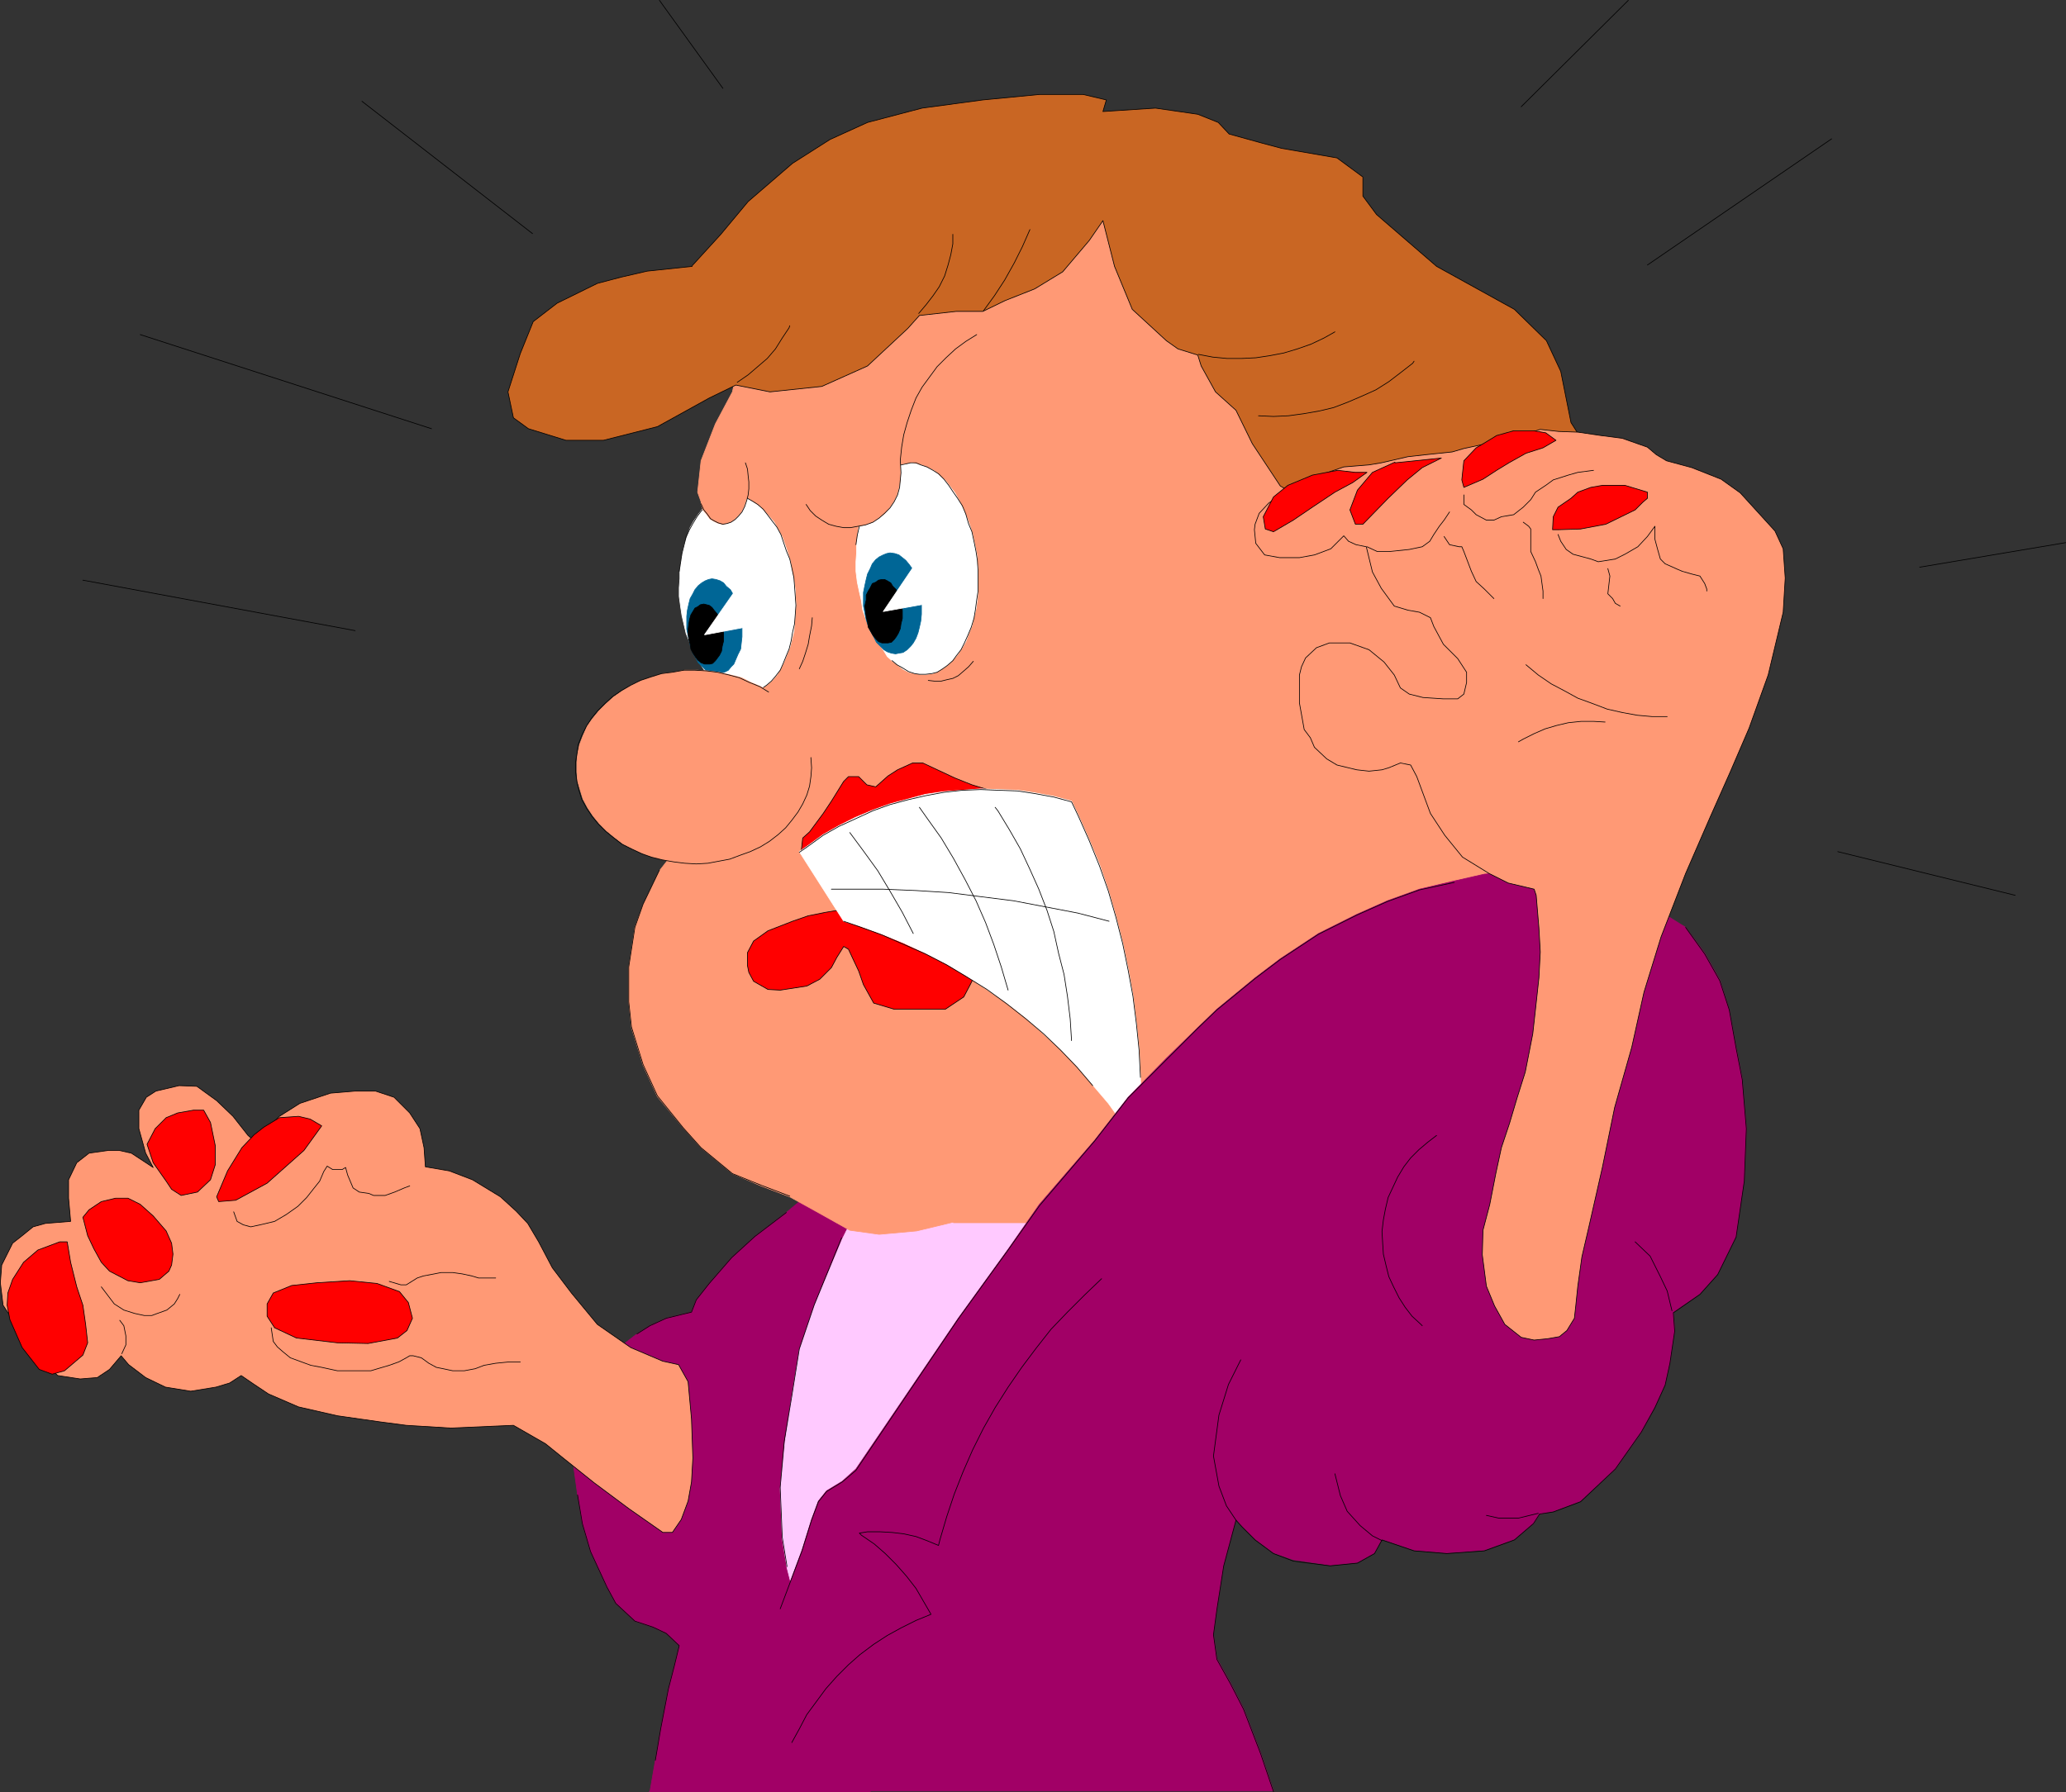 <?xml version="1.0" encoding="UTF-8" standalone="no"?>
<svg
   version="1.0"
   width="129.467mm"
   height="112.325mm"
   id="svg109"
   sodipodi:docname="Woman Angry 1.wmf"
   xmlns:inkscape="http://www.inkscape.org/namespaces/inkscape"
   xmlns:sodipodi="http://sodipodi.sourceforge.net/DTD/sodipodi-0.dtd"
   xmlns="http://www.w3.org/2000/svg"
   xmlns:svg="http://www.w3.org/2000/svg">
  <rect width="100%" height="100%" fill="#333333" stroke="none"/>
  <sodipodi:namedview
     id="namedview109"
     pagecolor="#ffffff"
     bordercolor="#000000"
     borderopacity="0.25"
     inkscape:showpageshadow="2"
     inkscape:pageopacity="0.0"
     inkscape:pagecheckerboard="0"
     inkscape:deskcolor="#d1d1d1"
     inkscape:document-units="mm" />
  <defs
     id="defs1">
    <pattern
       id="WMFhbasepattern"
       patternUnits="userSpaceOnUse"
       width="6"
       height="6"
       x="0"
       y="0" />
  </defs>
  <path
     style="fill:#a10066;fill-opacity:1;fill-rule:evenodd;stroke:none"
     d="m 153.762,424.455 h 52.358 V 283.212 h -15.029 l -4.848,4.04 -7.434,5.656 -5.494,5.01 -5.333,6.141 -3.07,3.879 -1.131,2.909 -5.979,1.454 -3.878,1.778 -3.07,1.939 -5.01,3.879 -7.595,10.343 -1.454,9.05 -1.454,4.363 1.454,10.504 1.131,6.787 1.939,6.626 3.878,8.403 2.101,3.879 4.525,4.202 4.363,1.454 3.07,1.454 3.07,2.909 -1.131,4.687 -1.454,5.656 -1.778,9.211 -1.293,7.595 -1.293,7.434 v 0 z"
     id="path1" />
  <path
     style="fill:none;stroke:#a10066;stroke-width:0.162px;stroke-linecap:round;stroke-linejoin:round;stroke-miterlimit:4;stroke-dasharray:none;stroke-opacity:1"
     d="m 153.762,424.455 h 52.358 V 283.212 h -15.029 l -4.848,4.04 -7.434,5.656 -5.494,5.01 -5.333,6.141 -3.07,3.879 -1.131,2.909 -5.979,1.454 -3.878,1.778 -3.07,1.939 -5.01,3.879 -7.595,10.343 -1.454,9.05 -1.454,4.363 1.454,10.504 1.131,6.787 1.939,6.626 3.878,8.403 2.101,3.879 4.525,4.202 4.363,1.454 3.07,1.454 3.07,2.909 -1.131,4.687 -1.454,5.656 -1.778,9.211 -1.293,7.595 -1.293,7.434 v 0"
     id="path2" />
  <path
     style="fill:none;stroke:#000000;stroke-width:0.162px;stroke-linecap:round;stroke-linejoin:round;stroke-miterlimit:4;stroke-dasharray:none;stroke-opacity:1"
     d="m 186.244,287.252 -7.434,5.656 -5.494,5.01 -5.333,6.141 -3.07,3.879 -1.131,2.909 -5.979,1.454 -3.878,1.778 -3.07,1.939"
     id="path3" />
  <path
     style="fill:#ffc9ff;fill-opacity:1;fill-rule:evenodd;stroke:none"
     d="m 207.252,277.879 -7.757,15.676 -6.626,15.837 -3.555,10.504 -1.778,10.989 -1.616,10.666 -1.131,11.151 0.485,11.797 1.131,6.949 1.293,5.01 9.211,1.616 43.309,-50.744 17.938,-37.492 -37.33,-16.484 z"
     id="path4" />
  <path
     style="fill:none;stroke:#ffc9ff;stroke-width:0.162px;stroke-linecap:round;stroke-linejoin:round;stroke-miterlimit:4;stroke-dasharray:none;stroke-opacity:1"
     d="m 207.252,277.879 -7.757,15.676 -6.626,15.837 -3.555,10.504 -1.778,10.989 -1.616,10.666 -1.131,11.151 0.485,11.797 1.131,6.949 1.293,5.01 9.211,1.616 43.309,-50.744 17.938,-37.492 -37.33,-16.484 -13.574,4.525 v 0"
     id="path5" />
  <path
     style="fill:#ff9975;fill-opacity:1;fill-rule:evenodd;stroke:none"
     d="m 160.711,323.29 2.262,4.04 0.808,8.888 0.323,9.211 -0.323,5.656 -0.808,4.525 -1.616,4.363 -2.101,3.07 h -2.262 l -8.08,-5.656 -8.242,-6.141 -7.272,-5.818 -4.202,-3.394 -7.595,-4.363 -14.867,0.646 -10.504,-0.646 -6.141,-0.808 -10.181,-1.454 -9.211,-2.101 -7.11,-3.07 -3.394,-2.262 -3.07,-2.101 -2.747,1.778 -3.232,0.97 -5.979,0.97 -5.979,-0.97 -4.686,-2.262 -4.04,-3.07 -1.778,-2.101 -2.747,3.232 -2.909,1.939 -4.04,0.323 -5.333,-0.808 -5.979,-6.141 -6.949,-10.504 -0.646,-5.333 0.323,-4.202 2.586,-5.171 2.262,-1.778 2.586,-2.101 2.909,-0.808 5.979,-0.485 -0.485,-5.495 v -4.363 l 1.939,-4.04 2.909,-2.262 4.525,-0.646 h 2.586 l 2.909,0.646 5.171,3.394 -1.778,-3.394 -1.616,-5.818 v -4.363 l 1.778,-3.07 2.262,-1.454 5.494,-1.293 4.202,0.162 4.686,3.394 3.878,3.717 3.555,4.525 1.454,1.293 5.979,-5.818 4.848,-3.07 7.272,-2.424 5.818,-0.485 H 88.961 l 4.363,1.454 3.717,3.717 2.424,3.717 0.97,4.525 0.323,4.525 5.656,0.97 5.494,2.101 6.626,4.04 3.717,3.394 2.747,2.909 2.586,4.363 3.232,6.141 4.525,5.979 6.141,7.434 7.918,5.495 7.595,3.232 z"
     id="path6" />
  <path
     style="fill:none;stroke:#000000;stroke-width:0.162px;stroke-linecap:round;stroke-linejoin:round;stroke-miterlimit:4;stroke-dasharray:none;stroke-opacity:1"
     d="m 160.711,323.29 2.262,4.04 0.808,8.888 0.323,9.211 -0.323,5.656 -0.808,4.525 -1.616,4.363 -2.101,3.07 h -2.262 l -8.08,-5.656 -8.242,-6.141 -7.272,-5.818 -4.202,-3.394 -7.595,-4.363 -14.867,0.646 -10.504,-0.646 -6.141,-0.808 -10.181,-1.454 -9.211,-2.101 -7.11,-3.07 -3.394,-2.262 -3.07,-2.101 -2.747,1.778 -3.232,0.97 -5.979,0.97 -5.979,-0.97 -4.686,-2.262 -4.04,-3.07 -1.778,-2.101 -2.747,3.232 -2.909,1.939 -4.04,0.323 -5.333,-0.808 -5.979,-6.141 -6.949,-10.504 -0.646,-5.333 0.323,-4.202 2.586,-5.171 2.262,-1.778 2.586,-2.101 2.909,-0.808 5.979,-0.485 -0.485,-5.495 v -4.363 l 1.939,-4.04 2.909,-2.262 4.525,-0.646 h 2.586 l 2.909,0.646 5.171,3.394 -1.778,-3.394 -1.616,-5.818 v -4.363 l 1.778,-3.07 2.262,-1.454 5.494,-1.293 4.202,0.162 4.686,3.394 3.878,3.717 3.555,4.525 1.454,1.293 5.979,-5.818 4.848,-3.07 7.272,-2.424 5.818,-0.485 H 88.961 l 4.363,1.454 3.717,3.717 2.424,3.717 0.97,4.525 0.323,4.525 5.656,0.97 5.494,2.101 6.626,4.04 3.717,3.394 2.747,2.909 2.586,4.363 3.232,6.141 4.525,5.979 6.141,7.434 7.918,5.495 7.595,3.232 3.717,0.808 v 0"
     id="path7" />
  <path
     style="fill:#ff0000;fill-opacity:1;fill-rule:evenodd;stroke:none"
     d="m 1.858,306.322 1.131,-3.232 2.586,-4.04 3.394,-2.909 5.171,-1.939 h 1.778 l 0.808,4.848 1.454,5.818 1.454,4.363 0.646,4.525 0.485,4.363 -1.131,2.909 -4.363,3.717 -2.909,0.808 -3.07,-1.131 -4.04,-5.171 -2.909,-6.626 -0.646,-3.394 z"
     id="path8" />
  <path
     style="fill:none;stroke:#000000;stroke-width:0.162px;stroke-linecap:round;stroke-linejoin:round;stroke-miterlimit:4;stroke-dasharray:none;stroke-opacity:1"
     d="m 1.858,306.322 1.131,-3.232 2.586,-4.04 3.394,-2.909 5.171,-1.939 h 1.778 l 0.808,4.848 1.454,5.818 1.454,4.363 0.646,4.525 0.485,4.363 -1.131,2.909 -4.363,3.717 -2.909,0.808 -3.07,-1.131 -4.04,-5.171 -2.909,-6.626 -0.646,-3.394 0.162,-2.909 v 0"
     id="path9" />
  <path
     style="fill:#ff0000;fill-opacity:1;fill-rule:evenodd;stroke:none"
     d="m 19.634,288.383 1.454,-1.778 2.909,-1.939 3.394,-0.808 h 2.909 l 2.909,1.454 3.07,2.747 3.07,3.555 1.293,2.909 0.323,2.586 -0.323,2.586 -0.646,1.454 -2.262,1.939 -4.525,0.808 -2.909,-0.485 -4.363,-2.262 -1.939,-2.101 -1.778,-3.232 -1.454,-3.07 z"
     id="path10" />
  <path
     style="fill:none;stroke:#000000;stroke-width:0.162px;stroke-linecap:round;stroke-linejoin:round;stroke-miterlimit:4;stroke-dasharray:none;stroke-opacity:1"
     d="m 19.634,288.383 1.454,-1.778 2.909,-1.939 3.394,-0.808 h 2.909 l 2.909,1.454 3.07,2.747 3.07,3.555 1.293,2.909 0.323,2.586 -0.323,2.586 -0.646,1.454 -2.262,1.939 -4.525,0.808 -2.909,-0.485 -4.363,-2.262 -1.939,-2.101 -1.778,-3.232 -1.454,-3.07 -1.131,-4.363 v 0"
     id="path11" />
  <path
     style="fill:#ff0000;fill-opacity:1;fill-rule:evenodd;stroke:none"
     d="m 49.854,279.495 1.131,-3.555 v -4.525 l -1.131,-5.495 -1.616,-2.909 h -2.424 l -3.717,0.646 -2.747,1.131 -2.586,2.586 -1.939,3.717 1.454,4.363 3.07,4.363 1.293,1.939 2.262,1.454 3.878,-0.808 z"
     id="path12" />
  <path
     style="fill:none;stroke:#000000;stroke-width:0.162px;stroke-linecap:round;stroke-linejoin:round;stroke-miterlimit:4;stroke-dasharray:none;stroke-opacity:1"
     d="m 49.854,279.495 1.131,-3.555 v -4.525 l -1.131,-5.495 -1.616,-2.909 h -2.424 l -3.717,0.646 -2.747,1.131 -2.586,2.586 -1.939,3.717 1.454,4.363 3.07,4.363 1.293,1.939 2.262,1.454 3.878,-0.808 3.07,-2.909 v 0"
     id="path13" />
  <path
     style="fill:#ff0000;fill-opacity:1;fill-rule:evenodd;stroke:none"
     d="m 76.194,266.728 -4.202,5.818 -4.363,3.879 -4.363,3.879 -7.434,4.04 -4.04,0.323 -0.485,-1.131 2.586,-6.141 3.394,-5.495 2.909,-3.07 2.262,-1.778 3.717,-2.262 4.525,-0.323 2.747,0.646 z"
     id="path14" />
  <path
     style="fill:none;stroke:#000000;stroke-width:0.162px;stroke-linecap:round;stroke-linejoin:round;stroke-miterlimit:4;stroke-dasharray:none;stroke-opacity:1"
     d="m 76.194,266.728 -4.202,5.818 -4.363,3.879 -4.363,3.879 -7.434,4.04 -4.04,0.323 -0.485,-1.131 2.586,-6.141 3.394,-5.495 2.909,-3.07 2.262,-1.778 3.717,-2.262 4.525,-0.323 2.747,0.646 2.747,1.616 v 0"
     id="path15" />
  <path
     style="fill:#ff0000;fill-opacity:1;fill-rule:evenodd;stroke:none"
     d="m 89.284,304.059 -6.464,-0.646 -7.757,0.485 -5.979,0.646 -4.363,1.778 -1.454,2.586 v 2.909 l 1.778,2.747 5.171,2.424 9.696,1.131 7.272,0.162 6.949,-1.293 2.262,-1.778 1.293,-2.909 -0.97,-3.717 -2.101,-2.586 z"
     id="path16" />
  <path
     style="fill:none;stroke:#000000;stroke-width:0.162px;stroke-linecap:round;stroke-linejoin:round;stroke-miterlimit:4;stroke-dasharray:none;stroke-opacity:1"
     d="m 89.284,304.059 -6.464,-0.646 -7.757,0.485 -5.979,0.646 -4.363,1.778 -1.454,2.586 v 2.909 l 1.778,2.747 5.171,2.424 9.696,1.131 7.272,0.162 6.949,-1.293 2.262,-1.778 1.293,-2.909 -0.97,-3.717 -2.101,-2.586 -5.333,-1.939 v 0"
     id="path17" />
  <path
     style="fill:#ff9975;fill-opacity:1;fill-rule:evenodd;stroke:none"
     d="m 225.836,289.515 -8.726,2.101 -8.888,0.808 -6.949,-0.97 -8.08,-4.525 -6.141,-3.394 -6.787,-2.586 -6.787,-2.909 -7.434,-6.141 -4.202,-4.687 -6.141,-7.434 -3.394,-7.434 -2.747,-8.888 -0.646,-6.141 v -8.08 l 1.454,-9.535 1.939,-5.333 3.878,-8.08 5.979,-7.595 7.595,-7.434 4.525,-25.372 v -38.947 l -4.525,-1.454 -2.909,-4.363 -1.616,-4.525 0.808,-7.434 3.394,-8.727 4.04,-7.595 1.293,-6.141 4.04,-1.454 28.442,-22.463 26.987,-13.413 25.533,-5.979 h 13.574 l 14.867,11.959 50.904,43.31 30.058,85.166 2.909,4.363 -41.854,47.997 -59.954,41.694 -26.664,11.797 h -17.776 v 0 z"
     id="path18" />
  <path
     style="fill:none;stroke:#ff9975;stroke-width:0.162px;stroke-linecap:round;stroke-linejoin:round;stroke-miterlimit:4;stroke-dasharray:none;stroke-opacity:1"
     d="m 225.836,289.515 -8.726,2.101 -8.888,0.808 -6.949,-0.97 -8.08,-4.525 -6.141,-3.394 -6.787,-2.586 -6.787,-2.909 -7.434,-6.141 -4.202,-4.687 -6.141,-7.434 -3.394,-7.434 -2.747,-8.888 -0.646,-6.141 v -8.08 l 1.454,-9.535 1.939,-5.333 3.878,-8.08 5.979,-7.595 7.595,-7.434 4.525,-25.372 v -38.947 l -4.525,-1.454 -2.909,-4.363 -1.616,-4.525 0.808,-7.434 3.394,-8.727 4.04,-7.595 1.293,-6.141 4.04,-1.454 28.442,-22.463 26.987,-13.413 25.533,-5.979 h 13.574 l 14.867,11.959 50.904,43.31 30.058,85.166 2.909,4.363 -41.854,47.997 -59.954,41.694 -26.664,11.797 h -17.776 v 0"
     id="path19" />
  <path
     style="fill:#ff0000;fill-opacity:1;fill-rule:evenodd;stroke:none"
     d="m 192.223,204.511 -2.424,-3.07 0.323,-2.909 1.616,-1.454 3.232,-4.363 1.939,-2.909 2.909,-4.687 1.131,-1.131 h 2.424 l 1.939,1.939 2.101,0.485 2.909,-2.586 2.262,-1.454 3.555,-1.616 h 2.424 l 7.595,3.555 4.04,1.616 7.434,2.262 -0.323,3.07 -7.434,17.938 2.909,17.938 -2.909,5.979 -1.616,3.07 -4.363,2.909 h -4.686 -7.434 l -4.848,-1.454 -2.424,-4.363 -1.131,-3.232 -1.293,-2.747 -1.131,-2.424 -1.131,-0.646 -1.616,2.586 -1.293,2.424 -2.747,2.747 -3.07,1.616 -6.302,0.97 -2.909,-0.162 -3.394,-1.939 -1.131,-2.101 -0.323,-1.616 v -3.07 l 1.454,-2.747 3.394,-2.424 5.818,-2.262 3.717,-1.293 4.04,-0.808 5.818,-0.97 h 4.525 l -13.574,-10.504 v 0 z"
     id="path20" />
  <path
     style="fill:none;stroke:#000000;stroke-width:0.162px;stroke-linecap:round;stroke-linejoin:round;stroke-miterlimit:4;stroke-dasharray:none;stroke-opacity:1"
     d="m 192.223,204.511 -2.424,-3.07 0.323,-2.909 1.616,-1.454 3.232,-4.363 1.939,-2.909 2.909,-4.687 1.131,-1.131 h 2.424 l 1.939,1.939 2.101,0.485 2.909,-2.586 2.262,-1.454 3.555,-1.616 h 2.424 l 7.595,3.555 4.04,1.616 7.434,2.262 -0.323,3.07 -7.434,17.938 2.909,17.938 -2.909,5.979 -1.616,3.07 -4.363,2.909 h -4.686 -7.434 l -4.848,-1.454 -2.424,-4.363 -1.131,-3.232 -1.293,-2.747 -1.131,-2.424 -1.131,-0.646 -1.616,2.586 -1.293,2.424 -2.747,2.747 -3.07,1.616 -6.302,0.97 -2.909,-0.162 -3.394,-1.939 -1.131,-2.101 -0.323,-1.616 v -3.07 l 1.454,-2.747 3.394,-2.424 5.818,-2.262 3.717,-1.293 4.04,-0.808 5.818,-0.97 h 4.525 l -13.574,-10.504 v 0"
     id="path21" />
  <path
     style="fill:#ffffff;fill-opacity:1;fill-rule:evenodd;stroke:none"
     d="m 199.818,218.247 3.717,1.131 5.333,1.939 5.171,2.101 5.171,2.424 5.01,2.586 4.848,2.909 4.686,3.07 4.686,3.232 4.525,3.555 4.202,3.717 4.04,3.717 3.878,4.04 3.717,4.363 3.717,4.363 3.232,4.525 4.525,-4.525 -0.162,-6.303 -0.323,-6.464 -0.646,-6.303 -0.808,-6.464 -1.131,-6.303 -1.293,-6.141 -1.616,-6.303 -1.778,-6.141 -2.101,-6.141 -2.424,-5.818 -2.586,-5.818 -1.616,-3.394 -4.202,-1.131 -4.363,-0.808 -4.202,-0.646 -4.525,-0.162 -4.202,-0.162 -4.363,0.323 -4.363,0.323 -4.363,0.646 -4.202,1.131 -4.202,1.131 -4.04,1.454 -4.202,1.778 -3.878,1.939 -3.717,2.101 -3.555,2.586 -2.101,1.454 z"
     id="path22" />
  <path
     style="fill:none;stroke:#ffffff;stroke-width:0.162px;stroke-linecap:round;stroke-linejoin:round;stroke-miterlimit:4;stroke-dasharray:none;stroke-opacity:1"
     d="m 199.818,218.247 3.717,1.131 5.333,1.939 5.171,2.101 5.171,2.424 5.01,2.586 4.848,2.909 4.686,3.07 4.686,3.232 4.525,3.555 4.202,3.717 4.04,3.717 3.878,4.04 3.717,4.363 3.717,4.363 3.232,4.525 4.525,-4.525 -0.162,-6.303 -0.323,-6.464 -0.646,-6.303 -0.808,-6.464 -1.131,-6.303 -1.293,-6.141 -1.616,-6.303 -1.778,-6.141 -2.101,-6.141 -2.424,-5.818 -2.586,-5.818 -1.616,-3.394 -4.202,-1.131 -4.363,-0.808 -4.202,-0.646 -4.525,-0.162 -4.202,-0.162 -4.363,0.323 -4.363,0.323 -4.363,0.646 -4.202,1.131 -4.202,1.131 -4.04,1.454 -4.202,1.778 -3.878,1.939 -3.717,2.101 -3.555,2.586 -2.101,1.454 10.504,16.484 v 0"
     id="path23" />
  <path
     style="fill:#a10066;fill-opacity:1;fill-rule:evenodd;stroke:none"
     d="m 171.215,424.293 7.595,-30.705 5.979,-12.444 5.171,-13.898 2.262,-7.272 1.616,-4.363 1.939,-2.424 3.717,-2.262 3.232,-2.909 24.24,-35.715 11.797,-16.322 7.434,-10.666 13.09,-15.191 7.918,-10.181 9.05,-9.211 7.434,-7.272 4.525,-4.363 9.05,-7.434 5.979,-4.525 9.05,-5.979 9.05,-4.525 7.272,-3.232 7.595,-2.747 8.242,-1.939 7.11,-1.616 8.726,-0.808 10.666,1.293 7.595,1.778 13.413,5.818 7.272,4.525 4.525,6.141 3.555,6.303 2.262,7.111 1.616,8.888 1.454,7.434 0.97,11.636 -0.485,12.282 -1.939,13.413 -4.363,8.888 -4.202,4.687 -6.302,4.363 0.323,4.363 -1.131,7.595 -1.131,5.171 -2.424,5.333 -3.232,5.979 -6.141,8.727 -8.242,7.595 -6.464,2.424 -3.232,0.646 -1.454,2.262 -4.525,3.717 -7.11,2.586 -8.888,0.646 -7.757,-0.646 -7.595,-2.586 -1.778,3.232 -4.04,2.262 -6.464,0.646 -8.726,-1.293 -4.686,-1.616 -4.363,-3.232 -3.07,-3.07 -1.454,-1.616 -2.909,10.828 -1.616,10.343 -0.808,5.979 0.808,5.818 3.232,5.818 3.07,5.979 4.04,10.504 3.07,9.05 H 171.215 Z"
     id="path24" />
  <path
     style="fill:none;stroke:#a10066;stroke-width:0.162px;stroke-linecap:round;stroke-linejoin:round;stroke-miterlimit:4;stroke-dasharray:none;stroke-opacity:1"
     d="m 171.215,424.293 7.595,-30.705 5.979,-12.444 5.171,-13.898 2.262,-7.272 1.616,-4.363 1.939,-2.424 3.717,-2.262 3.232,-2.909 24.24,-35.715 11.797,-16.322 7.434,-10.666 13.09,-15.191 7.918,-10.181 9.05,-9.211 7.434,-7.272 4.525,-4.363 9.05,-7.434 5.979,-4.525 9.05,-5.979 9.05,-4.525 7.272,-3.232 7.595,-2.747 8.242,-1.939 7.11,-1.616 8.726,-0.808 10.666,1.293 7.595,1.778 13.413,5.818 7.272,4.525 4.525,6.141 3.555,6.303 2.262,7.111 1.616,8.888 1.454,7.434 0.97,11.636 -0.485,12.282 -1.939,13.413 -4.363,8.888 -4.202,4.687 -6.302,4.363 0.323,4.363 -1.131,7.595 -1.131,5.171 -2.424,5.333 -3.232,5.979 -6.141,8.727 -8.242,7.595 -6.464,2.424 -3.232,0.646 -1.454,2.262 -4.525,3.717 -7.11,2.586 -8.888,0.646 -7.757,-0.646 -7.595,-2.586 -1.778,3.232 -4.04,2.262 -6.464,0.646 -8.726,-1.293 -4.686,-1.616 -4.363,-3.232 -3.07,-3.07 -1.454,-1.616 -2.909,10.828 -1.616,10.343 -0.808,5.979 0.808,5.818 3.232,5.818 3.07,5.979 4.04,10.504 3.07,9.05 H 171.215 v 0"
     id="path25" />
  <path
     style="fill:#ffffff;fill-opacity:1;fill-rule:evenodd;stroke:none"
     d="m 231.492,133.405 -0.162,-2.101 -0.485,-2.424 -0.485,-2.262 -0.646,-2.101 -0.808,-2.101 -0.808,-1.939 -0.97,-1.939 -0.97,-1.778 -1.131,-1.454 -1.131,-1.454 -1.293,-1.131 -1.293,-1.131 -1.293,-0.646 -1.454,-0.646 -1.293,-0.323 -1.293,-0.323 -1.454,0.323 -1.293,0.162 -1.293,0.485 -1.293,0.808 -1.131,0.97 -1.131,1.131 -0.97,1.454 -1.131,1.616 -0.808,1.454 -0.808,1.939 -0.646,1.939 -0.485,2.101 -0.323,2.101 -0.323,2.424 v 2.262 l -0.162,2.262 v 2.262 l 0.323,2.586 0.485,2.262 0.485,2.101 0.323,2.262 0.808,2.262 0.97,1.939 0.808,1.939 1.131,1.616 1.131,1.616 0.97,1.616 1.293,1.131 1.293,0.97 1.293,0.97 1.293,0.646 1.454,0.323 1.293,0.162 h 1.293 l 1.454,-0.162 1.293,-0.485 1.293,-0.808 1.131,-0.808 1.131,-1.131 1.131,-1.293 0.97,-1.454 0.97,-1.616 0.646,-1.778 0.808,-1.939 0.485,-2.101 0.485,-1.939 0.323,-2.424 0.162,-2.101 v -2.424 -2.424 l -0.162,-1.293 v 0 z"
     id="path26" />
  <path
     style="fill:none;stroke:#ffffff;stroke-width:0.162px;stroke-linecap:round;stroke-linejoin:round;stroke-miterlimit:4;stroke-dasharray:none;stroke-opacity:1"
     d="m 231.492,133.405 -0.162,-2.101 -0.485,-2.424 -0.485,-2.262 -0.646,-2.101 -0.808,-2.101 -0.808,-1.939 -0.97,-1.939 -0.97,-1.778 -1.131,-1.454 -1.131,-1.454 -1.293,-1.131 -1.293,-1.131 -1.293,-0.646 -1.454,-0.646 -1.293,-0.323 -1.293,-0.323 -1.454,0.323 -1.293,0.162 -1.293,0.485 -1.293,0.808 -1.131,0.97 -1.131,1.131 -0.97,1.454 -1.131,1.616 -0.808,1.454 -0.808,1.939 -0.646,1.939 -0.485,2.101 -0.323,2.101 -0.323,2.424 v 2.262 l -0.162,2.262 v 2.262 l 0.323,2.586 0.485,2.262 0.485,2.101 0.323,2.262 0.808,2.262 0.97,1.939 0.808,1.939 1.131,1.616 1.131,1.616 0.97,1.616 1.293,1.131 1.293,0.97 1.293,0.97 1.293,0.646 1.454,0.323 1.293,0.162 h 1.293 l 1.454,-0.162 1.293,-0.485 1.293,-0.808 1.131,-0.808 1.131,-1.131 1.131,-1.293 0.97,-1.454 0.97,-1.616 0.646,-1.778 0.808,-1.939 0.485,-2.101 0.485,-1.939 0.323,-2.424 0.162,-2.101 v -2.424 -2.424 l -0.162,-1.293 v 0"
     id="path27" />
  <path
     style="fill:#006696;fill-opacity:1;fill-rule:evenodd;stroke:none"
     d="m 218.241,142.293 -0.162,-1.616 -0.323,-1.454 -0.485,-1.616 -0.485,-1.454 -0.646,-1.293 -0.808,-1.131 -0.808,-0.97 -0.808,-0.646 -0.808,-0.646 -0.97,-0.323 -1.131,-0.162 -0.808,0.162 -0.808,0.323 -0.97,0.485 -0.808,0.646 -0.808,0.97 -0.485,1.131 -0.646,1.293 -0.323,1.293 -0.323,1.454 -0.323,1.616 v 1.616 1.616 l 0.323,1.616 0.323,1.616 0.485,1.454 0.485,1.131 0.808,1.454 0.646,1.293 0.808,0.808 0.97,0.97 0.808,0.485 0.97,0.323 0.97,0.162 0.808,-0.162 0.97,-0.162 0.97,-0.646 0.808,-0.808 0.646,-0.808 0.646,-1.131 0.485,-1.293 0.323,-1.293 0.323,-1.454 0.162,-1.616 v -1.778 z"
     id="path28" />
  <path
     style="fill:none;stroke:#006696;stroke-width:0.162px;stroke-linecap:round;stroke-linejoin:round;stroke-miterlimit:4;stroke-dasharray:none;stroke-opacity:1"
     d="m 218.241,142.293 -0.162,-1.616 -0.323,-1.454 -0.485,-1.616 -0.485,-1.454 -0.646,-1.293 -0.808,-1.131 -0.808,-0.97 -0.808,-0.646 -0.808,-0.646 -0.97,-0.323 -1.131,-0.162 -0.808,0.162 -0.808,0.323 -0.97,0.485 -0.808,0.646 -0.808,0.97 -0.485,1.131 -0.646,1.293 -0.323,1.293 -0.323,1.454 -0.323,1.616 v 1.616 1.616 l 0.323,1.616 0.323,1.616 0.485,1.454 0.485,1.131 0.808,1.454 0.646,1.293 0.808,0.808 0.97,0.97 0.808,0.485 0.97,0.323 0.97,0.162 0.808,-0.162 0.97,-0.162 0.97,-0.646 0.808,-0.808 0.646,-0.808 0.646,-1.131 0.485,-1.293 0.323,-1.293 0.323,-1.454 0.162,-1.616 v -1.778 -1.454 0"
     id="path29" />
  <path
     style="fill:#000000;fill-opacity:1;fill-rule:evenodd;stroke:none"
     d="m 213.716,144.394 -0.323,-1.293 -0.323,-1.293 -0.323,-0.97 -0.485,-1.131 -0.808,-0.808 -0.485,-0.808 -0.808,-0.485 -0.646,-0.323 h -0.646 l -0.808,0.162 -0.646,0.485 -0.808,0.323 -0.485,0.97 -0.485,0.808 -0.485,0.97 v 1.131 l -0.323,1.454 0.162,1.293 0.162,1.293 0.323,1.293 0.162,1.131 0.485,0.808 0.646,1.131 0.646,0.808 0.646,0.646 0.808,0.323 h 0.646 0.808 l 0.808,-0.162 0.646,-0.646 0.485,-0.646 0.485,-0.808 0.485,-1.131 0.162,-1.131 0.323,-1.293 v -1.131 -0.808 0 z"
     id="path30" />
  <path
     style="fill:none;stroke:#000000;stroke-width:0.162px;stroke-linecap:round;stroke-linejoin:round;stroke-miterlimit:4;stroke-dasharray:none;stroke-opacity:1"
     d="m 213.716,144.394 -0.323,-1.293 -0.323,-1.293 -0.323,-0.97 -0.485,-1.131 -0.808,-0.808 -0.485,-0.808 -0.808,-0.485 -0.646,-0.323 h -0.646 l -0.808,0.162 -0.646,0.485 -0.808,0.323 -0.485,0.97 -0.485,0.808 -0.485,0.97 v 1.131 l -0.323,1.454 0.162,1.293 0.162,1.293 0.323,1.293 0.162,1.131 0.485,0.808 0.646,1.131 0.646,0.808 0.646,0.646 0.808,0.323 h 0.646 0.808 l 0.808,-0.162 0.646,-0.646 0.485,-0.646 0.485,-0.808 0.485,-1.131 0.162,-1.131 0.323,-1.293 v -1.131 -0.808 0"
     id="path31" />
  <path
     style="fill:#ffffff;fill-opacity:1;fill-rule:evenodd;stroke:none"
     d="m 209.191,144.879 8.726,-12.928 2.909,10.828 -11.635,2.101 z"
     id="path32" />
  <path
     style="fill:none;stroke:#ffffff;stroke-width:0.162px;stroke-linecap:round;stroke-linejoin:round;stroke-miterlimit:4;stroke-dasharray:none;stroke-opacity:1"
     d="m 209.191,144.879 8.726,-12.928 2.909,10.828 -11.635,2.101 v 0"
     id="path33" />
  <path
     style="fill:none;stroke:#000000;stroke-width:0.162px;stroke-linecap:round;stroke-linejoin:round;stroke-miterlimit:4;stroke-dasharray:none;stroke-opacity:1"
     d="m 202.727,129.041 0.323,-2.262 0.485,-2.101 0.485,-2.262 0.485,-1.939 0.646,-1.939 0.97,-1.616 0.97,-1.616 0.97,-1.293 1.131,-1.293 1.131,-0.808 1.131,-0.97 1.293,-0.646 1.454,-0.323 1.454,-0.323 h 1.293 l 1.131,0.485 1.454,0.485 1.454,0.808 1.293,0.808 1.293,1.293 1.131,1.454 0.97,1.454 1.131,1.616 1.131,1.778 0.808,1.939 0.646,2.262 0.808,1.939 0.485,2.262 0.485,2.424 0.323,2.101 0.162,2.586 v 2.262 2.424 l -0.323,2.101 -0.323,2.424 -0.323,1.939 -0.646,2.101 -0.808,1.939 -0.808,1.778 -0.808,1.616 -1.131,1.454 -0.808,1.131 -1.293,1.131 -1.131,0.808 -1.293,0.808 -1.293,0.323 -1.454,0.162 h -1.454 l -1.131,-0.162 -1.454,-0.485 -1.293,-0.808 -1.454,-0.808 -1.131,-0.97"
     id="path34" />
  <path
     style="fill:none;stroke:#000000;stroke-width:0.162px;stroke-linecap:round;stroke-linejoin:round;stroke-miterlimit:4;stroke-dasharray:none;stroke-opacity:1"
     d="m 230.522,156.676 -1.131,1.293 -1.293,1.131 -1.131,0.97 -1.293,0.646 -1.454,0.323 -1.293,0.323 h -1.616 l -1.454,-0.162"
     id="path35" />
  <path
     style="fill:#ff9975;fill-opacity:1;fill-rule:evenodd;stroke:none"
     d="m 200.626,79.267 h 30.704 l -2.586,1.616 -2.586,1.778 -2.262,2.101 -1.939,2.101 -1.939,2.424 -1.778,2.424 -1.293,2.586 -1.293,2.909 -0.97,2.909 -0.808,2.909 -0.485,2.909 -0.162,3.07 v 2.909 0.162 1.616 l -0.323,1.778 -0.485,1.778 -0.808,1.616 -0.97,1.454 -1.131,1.293 -1.454,1.131 -1.454,0.97 -1.778,0.646 -1.616,0.323 -1.778,0.323 h -1.778 l -1.778,-0.323 -1.616,-0.485 -1.616,-0.97 -1.454,-0.97 -1.293,-1.293 -1.131,-1.454 z"
     id="path36" />
  <path
     style="fill:none;stroke:#ff9975;stroke-width:0.162px;stroke-linecap:round;stroke-linejoin:round;stroke-miterlimit:4;stroke-dasharray:none;stroke-opacity:1"
     d="m 200.626,79.267 h 30.704 l -2.586,1.616 -2.586,1.778 -2.262,2.101 -1.939,2.101 -1.939,2.424 -1.778,2.424 -1.293,2.586 -1.293,2.909 -0.97,2.909 -0.808,2.909 -0.485,2.909 -0.162,3.07 v 2.909 0.162 1.616 l -0.323,1.778 -0.485,1.778 -0.808,1.616 -0.97,1.454 -1.131,1.293 -1.454,1.131 -1.454,0.97 -1.778,0.646 -1.616,0.323 -1.778,0.323 h -1.778 l -1.778,-0.323 -1.616,-0.485 -1.616,-0.97 -1.454,-0.97 -1.293,-1.293 -1.131,-1.454 9.858,-40.24 v 0"
     id="path37" />
  <path
     style="fill:#ffffff;fill-opacity:1;fill-rule:evenodd;stroke:none"
     d="m 188.345,139.707 -0.323,-2.262 -0.485,-2.262 -0.323,-2.101 -0.646,-2.101 -0.646,-1.939 -0.646,-1.778 -0.97,-1.778 -0.97,-1.778 -1.131,-1.293 -1.293,-1.454 -0.97,-0.97 -1.454,-0.97 -1.293,-0.808 -1.131,-0.485 -1.293,-0.323 -1.293,-0.162 h -1.454 l -1.131,0.323 -1.131,0.485 -1.293,0.646 -1.131,0.97 -1.131,1.131 -0.97,1.293 -0.97,1.454 -0.808,1.454 -0.646,1.778 -0.646,1.939 -0.485,1.939 -0.323,1.939 -0.323,2.262 v 2.262 l -0.162,2.101 v 2.101 l 0.323,2.424 0.323,2.101 0.485,2.101 0.485,2.101 0.808,1.939 0.808,1.939 0.808,1.939 0.97,1.454 0.97,1.454 1.131,1.454 1.131,1.293 1.293,0.808 1.293,0.808 1.131,0.646 1.454,0.323 1.293,0.162 h 1.293 l 1.293,-0.162 1.131,-0.485 1.293,-0.646 1.131,-0.808 1.131,-0.97 1.131,-1.293 0.808,-1.293 0.808,-1.616 0.646,-1.616 0.808,-1.939 0.485,-1.939 0.485,-1.939 0.162,-1.939 0.162,-2.262 0.162,-2.262 -0.162,-2.262 z"
     id="path38" />
  <path
     style="fill:none;stroke:#ffffff;stroke-width:0.162px;stroke-linecap:round;stroke-linejoin:round;stroke-miterlimit:4;stroke-dasharray:none;stroke-opacity:1"
     d="m 188.345,139.707 -0.323,-2.262 -0.485,-2.262 -0.323,-2.101 -0.646,-2.101 -0.646,-1.939 -0.646,-1.778 -0.97,-1.778 -0.97,-1.778 -1.131,-1.293 -1.293,-1.454 -0.97,-0.97 -1.454,-0.97 -1.293,-0.808 -1.131,-0.485 -1.293,-0.323 -1.293,-0.162 h -1.454 l -1.131,0.323 -1.131,0.485 -1.293,0.646 -1.131,0.97 -1.131,1.131 -0.97,1.293 -0.97,1.454 -0.808,1.454 -0.646,1.778 -0.646,1.939 -0.485,1.939 -0.323,1.939 -0.323,2.262 v 2.262 l -0.162,2.101 v 2.101 l 0.323,2.424 0.323,2.101 0.485,2.101 0.485,2.101 0.808,1.939 0.808,1.939 0.808,1.939 0.97,1.454 0.97,1.454 1.131,1.454 1.131,1.293 1.293,0.808 1.293,0.808 1.131,0.646 1.454,0.323 1.293,0.162 h 1.293 l 1.293,-0.162 1.131,-0.485 1.293,-0.646 1.131,-0.808 1.131,-0.97 1.131,-1.293 0.808,-1.293 0.808,-1.616 0.646,-1.616 0.808,-1.939 0.485,-1.939 0.485,-1.939 0.162,-1.939 0.162,-2.262 0.162,-2.262 -0.162,-2.262 v -1.131 0"
     id="path39" />
  <path
     style="fill:#006696;fill-opacity:1;fill-rule:evenodd;stroke:none"
     d="m 175.74,147.949 -0.162,-1.616 -0.323,-1.454 -0.485,-1.454 -0.485,-1.293 -0.646,-1.293 -0.646,-1.131 -0.97,-0.808 -0.646,-0.808 -0.808,-0.485 -0.97,-0.323 -0.97,-0.162 -0.808,0.162 -0.808,0.323 -0.808,0.485 -0.808,0.646 -0.808,0.97 -0.485,0.97 -0.646,1.131 -0.323,1.293 -0.323,1.454 -0.162,1.454 v 1.616 1.454 l 0.323,1.454 0.323,1.454 0.323,1.454 0.485,1.293 0.808,1.293 0.485,0.97 0.97,0.97 0.808,0.808 0.808,0.485 0.97,0.323 0.808,0.162 0.808,-0.162 0.97,-0.323 0.97,-0.485 0.646,-0.808 0.646,-0.646 0.485,-1.131 0.485,-1.131 0.646,-1.293 0.162,-1.454 0.162,-1.454 v -1.616 z"
     id="path40" />
  <path
     style="fill:none;stroke:#006696;stroke-width:0.162px;stroke-linecap:round;stroke-linejoin:round;stroke-miterlimit:4;stroke-dasharray:none;stroke-opacity:1"
     d="m 175.74,147.949 -0.162,-1.616 -0.323,-1.454 -0.485,-1.454 -0.485,-1.293 -0.646,-1.293 -0.646,-1.131 -0.97,-0.808 -0.646,-0.808 -0.808,-0.485 -0.97,-0.323 -0.97,-0.162 -0.808,0.162 -0.808,0.323 -0.808,0.485 -0.808,0.646 -0.808,0.97 -0.485,0.97 -0.646,1.131 -0.323,1.293 -0.323,1.454 -0.162,1.454 v 1.616 1.454 l 0.323,1.454 0.323,1.454 0.323,1.454 0.485,1.293 0.808,1.293 0.485,0.97 0.97,0.97 0.808,0.808 0.808,0.485 0.97,0.323 0.808,0.162 0.808,-0.162 0.97,-0.323 0.97,-0.485 0.646,-0.808 0.646,-0.646 0.485,-1.131 0.485,-1.131 0.646,-1.293 0.162,-1.454 0.162,-1.454 v -1.616 -1.293 0"
     id="path41" />
  <path
     style="fill:#000000;fill-opacity:1;fill-rule:evenodd;stroke:none"
     d="m 171.377,149.888 -0.323,-1.293 -0.323,-0.97 -0.485,-1.131 -0.323,-0.97 -0.808,-0.97 -0.485,-0.646 -0.646,-0.485 -0.646,-0.162 -0.646,-0.162 -0.808,0.162 -0.646,0.485 -0.646,0.323 -0.485,0.808 -0.485,0.808 -0.323,1.131 -0.162,0.97 -0.162,1.293 v 1.131 l 0.162,1.293 0.323,1.131 0.162,1.131 0.485,0.97 0.646,0.97 0.485,0.646 0.808,0.646 0.808,0.323 h 0.485 0.808 l 0.646,-0.162 0.646,-0.646 0.485,-0.646 0.485,-0.646 0.485,-0.97 0.162,-1.131 0.323,-1.293 v -1.131 -0.808 z"
     id="path42" />
  <path
     style="fill:none;stroke:#000000;stroke-width:0.162px;stroke-linecap:round;stroke-linejoin:round;stroke-miterlimit:4;stroke-dasharray:none;stroke-opacity:1"
     d="m 171.377,149.888 -0.323,-1.293 -0.323,-0.97 -0.485,-1.131 -0.323,-0.97 -0.808,-0.97 -0.485,-0.646 -0.646,-0.485 -0.646,-0.162 -0.646,-0.162 -0.808,0.162 -0.646,0.485 -0.646,0.323 -0.485,0.808 -0.485,0.808 -0.323,1.131 -0.162,0.97 -0.162,1.293 v 1.131 l 0.162,1.293 0.323,1.131 0.162,1.131 0.485,0.97 0.646,0.97 0.485,0.646 0.808,0.646 0.808,0.323 h 0.485 0.808 l 0.646,-0.162 0.646,-0.646 0.485,-0.646 0.485,-0.646 0.485,-0.97 0.162,-1.131 0.323,-1.293 v -1.131 -0.808 0"
     id="path43" />
  <path
     style="fill:#ffffff;fill-opacity:1;fill-rule:evenodd;stroke:none"
     d="m 166.852,150.373 8.565,-12.282 2.747,10.181 -11.15,2.101 v 0 z"
     id="path44" />
  <path
     style="fill:none;stroke:#ffffff;stroke-width:0.162px;stroke-linecap:round;stroke-linejoin:round;stroke-miterlimit:4;stroke-dasharray:none;stroke-opacity:1"
     d="m 166.852,150.373 8.565,-12.282 2.747,10.181 -11.15,2.101 v 0"
     id="path45" />
  <path
     style="fill:none;stroke:#000000;stroke-width:0.162px;stroke-linecap:round;stroke-linejoin:round;stroke-miterlimit:4;stroke-dasharray:none;stroke-opacity:1"
     d="m 160.873,135.344 0.323,-2.101 0.323,-2.101 0.485,-1.939 0.485,-1.939 0.808,-1.778 0.808,-1.454 0.97,-1.616 0.97,-1.293 0.97,-1.131 1.131,-0.808 0.97,-0.97 1.293,-0.485 1.454,-0.323 1.293,-0.162 h 1.131 l 1.293,0.323 1.454,0.485 1.131,0.646 1.293,0.808 1.293,1.131 1.131,1.454 0.97,1.293 1.131,1.454 0.97,1.778 0.646,1.939 0.646,1.939 0.808,1.939 0.485,2.101 0.485,2.262 0.162,2.101 0.162,2.262 0.162,2.262 -0.162,2.262 -0.162,2.101 -0.485,2.101 -0.323,1.939 -0.485,1.939 -0.808,1.939 -0.646,1.616 -0.646,1.454 -1.131,1.454 -0.97,1.131 -1.131,0.97 -1.131,0.808 -1.293,0.646 -1.293,0.323 -1.131,0.162 h -1.293 l -1.293,-0.162 -1.454,-0.485 -1.131,-0.646 -1.293,-0.646 -1.293,-0.97"
     id="path46" />
  <path
     style="fill:none;stroke:#000000;stroke-width:0.162px;stroke-linecap:round;stroke-linejoin:round;stroke-miterlimit:4;stroke-dasharray:none;stroke-opacity:1"
     d="m 192.385,146.333 -0.162,1.939 -0.485,2.424 -0.323,1.939 -0.646,2.101 -0.646,1.939 -0.808,1.778"
     id="path47" />
  <path
     style="fill:#ff9975;fill-opacity:1;fill-rule:evenodd;stroke:none"
     d="m 182.365,163.948 -2.262,-1.293 -2.262,-0.97 -2.262,-1.131 -2.586,-0.646 -2.747,-0.646 -2.586,-0.323 -2.586,-0.162 h -2.909 l -2.586,0.485 -2.586,0.323 -2.586,0.808 -2.424,0.808 -2.424,1.131 -2.101,1.293 -2.101,1.454 -1.778,1.616 -1.778,1.778 -1.454,1.778 -1.293,1.778 -0.97,2.262 -0.808,2.101 -0.485,2.262 -0.162,1.939 v 2.262 l 0.162,2.262 0.646,2.101 0.646,2.101 1.131,2.101 1.293,1.939 1.454,1.778 1.778,1.778 1.778,1.454 2.101,1.616 2.262,1.131 2.424,1.131 2.262,0.808 2.586,0.646 2.747,0.485 2.586,0.323 2.586,0.162 2.909,-0.162 2.586,-0.485 2.586,-0.485 2.424,-0.97 2.424,-0.808 2.424,-1.131 2.262,-1.293 1.778,-1.616 1.778,-1.616 1.616,-1.778 1.454,-1.939 1.131,-1.939 0.97,-2.101 0.646,-2.101 0.323,-2.262 0.162,-2.101 -0.162,-2.262 v -0.162 z"
     id="path48" />
  <path
     style="fill:none;stroke:#ff9975;stroke-width:0.162px;stroke-linecap:round;stroke-linejoin:round;stroke-miterlimit:4;stroke-dasharray:none;stroke-opacity:1"
     d="m 182.365,163.948 -2.262,-1.293 -2.262,-0.97 -2.262,-1.131 -2.586,-0.646 -2.747,-0.646 -2.586,-0.323 -2.586,-0.162 h -2.909 l -2.586,0.485 -2.586,0.323 -2.586,0.808 -2.424,0.808 -2.424,1.131 -2.101,1.293 -2.101,1.454 -1.778,1.616 -1.778,1.778 -1.454,1.778 -1.293,1.778 -0.97,2.262 -0.808,2.101 -0.485,2.262 -0.162,1.939 v 2.262 l 0.162,2.262 0.646,2.101 0.646,2.101 1.131,2.101 1.293,1.939 1.454,1.778 1.778,1.778 1.778,1.454 2.101,1.616 2.262,1.131 2.424,1.131 2.262,0.808 2.586,0.646 2.747,0.485 2.586,0.323 2.586,0.162 2.909,-0.162 2.586,-0.485 2.586,-0.485 2.424,-0.97 2.424,-0.808 2.424,-1.131 2.262,-1.293 1.778,-1.616 1.778,-1.616 1.616,-1.778 1.454,-1.939 1.131,-1.939 0.97,-2.101 0.646,-2.101 0.323,-2.262 0.162,-2.101 -0.162,-2.262 v -0.162 l -10.019,-15.514 v 0"
     id="path49" />
  <path
     style="fill:none;stroke:#000000;stroke-width:0.162px;stroke-linecap:round;stroke-linejoin:round;stroke-miterlimit:4;stroke-dasharray:none;stroke-opacity:1"
     d="m 182.042,163.948 -2.101,-1.293 -2.424,-0.97 -2.424,-1.131 -2.424,-0.646 -2.747,-0.646 -2.586,-0.323 -2.747,-0.162 h -2.586 l -2.747,0.485 -2.586,0.323 -2.586,0.808 -2.424,0.808 -2.262,1.131 -2.262,1.293 -2.101,1.454 -1.778,1.616 -1.778,1.778 -1.454,1.778 -1.131,1.778 -1.131,2.262 -0.808,2.101 -0.323,2.262 -0.323,1.939 v 2.262 l 0.323,2.262 0.485,2.101 0.646,2.101 1.131,2.101 1.293,1.939 1.454,1.778 1.778,1.778 1.778,1.454 2.101,1.616 2.262,1.131 2.424,1.131 2.262,0.808 2.586,0.646 2.747,0.485 2.586,0.323 2.747,0.162 2.747,-0.162 2.586,-0.485 2.586,-0.485 2.586,-0.97 2.262,-0.808 2.424,-1.131 2.101,-1.293 2.101,-1.616 1.778,-1.616 1.454,-1.778 1.454,-1.939 1.131,-1.939 0.97,-2.101 0.646,-2.101 0.323,-2.262 0.162,-2.101 -0.162,-2.262 v -0.162"
     id="path50" />
  <path
     style="fill:none;stroke:#000000;stroke-width:0.162px;stroke-linecap:round;stroke-linejoin:round;stroke-miterlimit:4;stroke-dasharray:none;stroke-opacity:1"
     d="m 231.33,79.267 -2.586,1.616 -2.424,1.778 -2.262,2.101 -2.101,2.101 -1.778,2.424 -1.778,2.424 -1.454,2.586 -1.131,2.909 -0.97,2.909 -0.808,2.909 -0.485,2.909 -0.323,3.07 0.162,2.909 v 0.162 l -0.162,1.616 -0.162,1.778 -0.485,1.778 -0.808,1.616 -0.97,1.454 -1.293,1.293 -1.293,1.131 -1.454,0.97 -1.778,0.646 -1.778,0.323 -1.778,0.323 h -1.616 l -1.778,-0.323 -1.778,-0.485 -1.616,-0.97 -1.454,-0.97 -1.293,-1.293 -0.97,-1.454"
     id="path51" />
  <path
     style="fill:#ff9975;fill-opacity:1;fill-rule:evenodd;stroke:none"
     d="m 166.205,114.658 -0.162,4.687 0.485,1.454 0.808,0.97 0.808,1.131 0.808,0.485 0.97,0.485 1.131,0.323 0.97,-0.162 0.97,-0.323 0.97,-0.646 0.808,-0.808 0.808,-0.97 0.646,-1.293 0.485,-1.454 0.323,-1.293 0.162,-1.454 v -1.616 -1.454 l -0.323,-1.616 -0.485,-1.454 -0.808,-0.97 -0.485,-0.97 -6.464,-0.162 -2.424,7.111 z"
     id="path52" />
  <path
     style="fill:none;stroke:#ff9975;stroke-width:0.162px;stroke-linecap:round;stroke-linejoin:round;stroke-miterlimit:4;stroke-dasharray:none;stroke-opacity:1"
     d="m 166.205,114.658 -0.162,4.687 0.485,1.454 0.808,0.97 0.808,1.131 0.808,0.485 0.97,0.485 1.131,0.323 0.97,-0.162 0.97,-0.323 0.97,-0.646 0.808,-0.808 0.808,-0.97 0.646,-1.293 0.485,-1.454 0.323,-1.293 0.162,-1.454 v -1.616 -1.454 l -0.323,-1.616 -0.485,-1.454 -0.808,-0.97 -0.485,-0.97 -6.464,-0.162 -2.424,7.111 v 0"
     id="path53" />
  <path
     style="fill:none;stroke:#000000;stroke-width:0.162px;stroke-linecap:round;stroke-linejoin:round;stroke-miterlimit:4;stroke-dasharray:none;stroke-opacity:1"
     d="m 166.044,119.345 0.646,1.454 0.808,0.97 0.808,1.131 0.808,0.485 0.97,0.485 1.131,0.323 0.97,-0.162 0.97,-0.323 0.97,-0.646 0.808,-0.808 0.808,-0.97 0.646,-1.293 0.485,-1.454 0.323,-1.293 0.162,-1.454 v -1.616 l -0.162,-1.454 -0.162,-1.616 -0.485,-1.454"
     id="path54" />
  <path
     style="fill:#c96623;fill-opacity:1;fill-rule:evenodd;stroke:none"
     d="m 163.943,62.945 6.787,-7.434 6.464,-7.757 10.504,-9.05 8.888,-5.656 8.888,-4.04 12.928,-3.394 14.382,-1.939 13.413,-1.293 h 10.342 l 5.494,1.293 -0.808,2.747 12.443,-0.808 10.019,1.454 4.848,1.939 2.586,2.747 7.595,2.101 4.848,1.293 13.09,2.262 6.141,4.525 v 4.525 l 3.232,4.363 14.221,12.282 18.422,10.181 7.595,7.434 3.394,7.272 2.424,12.12 7.595,11.959 13.574,14.868 3.07,7.434 -6.141,19.554 -16.483,1.616 -22.462,-10.504 -21.008,-9.05 -10.504,-11.797 -8.888,-4.687 -7.595,-4.363 -6.626,-10.019 -3.878,-7.919 -4.848,-4.363 -3.394,-6.141 -0.808,-2.586 -4.686,-1.454 -2.747,-1.939 -8.08,-7.434 -4.202,-10.181 -2.747,-10.828 -3.232,4.687 -6.302,7.434 -6.626,4.04 -6.949,2.747 -5.333,2.586 h -6.302 l -8.726,0.97 -2.747,3.07 -9.534,8.888 -10.827,4.848 -12.282,1.293 -8.08,-1.616 -6.302,3.07 -12.282,6.787 -12.766,3.232 h -8.888 l -8.888,-2.747 -3.555,-2.586 -1.293,-6.141 2.909,-9.05 3.07,-7.595 5.656,-4.363 9.534,-4.687 5.494,-1.454 6.302,-1.454 10.666,-1.131 v 0 z"
     id="path55" />
  <path
     style="fill:none;stroke:#000000;stroke-width:0.162px;stroke-linecap:round;stroke-linejoin:round;stroke-miterlimit:4;stroke-dasharray:none;stroke-opacity:1"
     d="m 163.943,62.945 6.787,-7.434 6.464,-7.757 10.504,-9.05 8.888,-5.656 8.888,-4.04 12.928,-3.394 14.382,-1.939 13.413,-1.293 h 10.342 l 5.494,1.293 -0.808,2.747 12.443,-0.808 10.019,1.454 4.848,1.939 2.586,2.747 7.595,2.101 4.848,1.293 13.09,2.262 6.141,4.525 v 4.525 l 3.232,4.363 14.221,12.282 18.422,10.181 7.595,7.434 3.394,7.272 2.424,12.12 7.595,11.959 13.574,14.868 3.07,7.434 -6.141,19.554 -16.483,1.616 -22.462,-10.504 -21.008,-9.05 -10.504,-11.797 -8.888,-4.687 -7.595,-4.363 -6.626,-10.019 -3.878,-7.919 -4.848,-4.363 -3.394,-6.141 -0.808,-2.586 -4.686,-1.454 -2.747,-1.939 -8.08,-7.434 -4.202,-10.181 -2.747,-10.828 -3.232,4.687 -6.302,7.434 -6.626,4.04 -6.949,2.747 -5.333,2.586 h -6.302 l -8.726,0.97 -2.747,3.07 -9.534,8.888 -10.827,4.848 -12.282,1.293 -8.08,-1.616 -6.302,3.07 -12.282,6.787 -12.766,3.232 h -8.888 l -8.888,-2.747 -3.555,-2.586 -1.293,-6.141 2.909,-9.05 3.07,-7.595 5.656,-4.363 9.534,-4.687 5.494,-1.454 6.302,-1.454 10.666,-1.131 v 0"
     id="path56" />
  <path
     style="fill:#ff9975;fill-opacity:1;fill-rule:evenodd;stroke:none"
     d="m 352.853,285.313 -1.616,6.141 -0.162,5.818 0.97,7.434 1.939,4.687 2.424,4.363 3.878,3.07 3.07,0.646 3.232,-0.323 2.747,-0.485 1.778,-1.454 1.778,-2.909 0.323,-2.909 0.485,-4.687 0.97,-6.949 1.616,-6.949 3.232,-14.221 2.909,-14.221 4.04,-14.221 2.909,-13.09 4.04,-13.09 5.818,-15.029 5.979,-13.736 4.525,-10.181 4.525,-10.504 4.525,-12.605 3.555,-14.868 0.485,-8.08 -0.485,-6.949 -1.939,-4.202 -8.242,-9.05 -4.525,-3.232 -6.949,-2.747 -5.979,-1.616 -2.424,-1.454 -2.101,-1.778 -5.979,-2.101 -5.01,-0.646 -5.494,-0.808 -4.525,-0.162 -4.363,-0.485 -9.211,2.909 -4.363,0.646 -4.525,0.97 -2.747,0.808 -6.141,0.646 -4.363,0.485 -6.302,1.454 -2.909,0.485 -5.979,0.485 -7.595,2.586 -6.302,3.232 -3.878,2.747 -2.262,2.424 -0.97,2.586 -0.162,1.293 0.323,3.232 2.101,2.747 3.555,0.646 h 4.686 l 3.555,-0.646 3.878,-1.454 3.07,-3.07 1.131,1.293 1.778,0.808 2.424,0.485 1.454,5.979 2.101,3.879 3.07,4.202 3.232,0.97 2.747,0.485 2.586,1.293 0.808,2.101 2.262,4.202 3.394,3.394 2.101,3.232 v 2.424 l -0.646,2.747 -1.454,1.131 h -3.394 l -4.848,-0.323 -3.232,-0.808 -2.101,-1.454 -1.454,-3.07 -2.424,-3.07 -3.555,-2.909 -4.525,-1.616 h -4.848 l -3.07,1.131 -2.586,2.424 -0.97,2.101 -0.485,1.939 v 6.626 l 1.131,6.303 1.454,1.939 0.97,2.262 2.909,2.747 2.424,1.454 4.686,1.131 2.909,0.323 3.07,-0.323 1.616,-0.485 2.747,-1.131 2.424,0.485 1.454,2.747 3.232,8.727 3.394,5.171 4.202,5.171 6.302,3.879 4.525,2.262 6.141,1.454 0.485,1.454 0.646,7.757 0.323,5.656 -0.323,6.141 -0.808,7.434 -0.646,5.818 -1.778,9.05 -1.939,6.141 -1.778,5.979 -1.939,5.818 -1.293,5.979 z"
     id="path57" />
  <path
     style="fill:none;stroke:#000000;stroke-width:0.162px;stroke-linecap:round;stroke-linejoin:round;stroke-miterlimit:4;stroke-dasharray:none;stroke-opacity:1"
     d="m 352.853,285.313 -1.616,6.141 -0.162,5.818 0.97,7.434 1.939,4.687 2.424,4.363 3.878,3.07 3.07,0.646 3.232,-0.323 2.747,-0.485 1.778,-1.454 1.778,-2.909 0.323,-2.909 0.485,-4.687 0.97,-6.949 1.616,-6.949 3.232,-14.221 2.909,-14.221 4.04,-14.221 2.909,-13.09 4.04,-13.09 5.818,-15.029 5.979,-13.736 4.525,-10.181 4.525,-10.504 4.525,-12.605 3.555,-14.868 0.485,-8.08 -0.485,-6.949 -1.939,-4.202 -8.242,-9.05 -4.525,-3.232 -6.949,-2.747 -5.979,-1.616 -2.424,-1.454 -2.101,-1.778 -5.979,-2.101 -5.01,-0.646 -5.494,-0.808 -4.525,-0.162 -4.363,-0.485 -9.211,2.909 -4.363,0.646 -4.525,0.97 -2.747,0.808 -6.141,0.646 -4.363,0.485 -6.302,1.454 -2.909,0.485 -5.979,0.485 -7.595,2.586 -6.302,3.232 -3.878,2.747 -2.262,2.424 -0.97,2.586 -0.162,1.293 0.323,3.232 2.101,2.747 3.555,0.646 h 4.686 l 3.555,-0.646 3.878,-1.454 3.07,-3.07 1.131,1.293 1.778,0.808 2.424,0.485 1.454,5.979 2.101,3.879 3.07,4.202 3.232,0.97 2.747,0.485 2.586,1.293 0.808,2.101 2.262,4.202 3.394,3.394 2.101,3.232 v 2.424 l -0.646,2.747 -1.454,1.131 h -3.394 l -4.848,-0.323 -3.232,-0.808 -2.101,-1.454 -1.454,-3.07 -2.424,-3.07 -3.555,-2.909 -4.525,-1.616 h -4.848 l -3.07,1.131 -2.586,2.424 -0.97,2.101 -0.485,1.939 v 6.626 l 1.131,6.303 1.454,1.939 0.97,2.262 2.909,2.747 2.424,1.454 4.686,1.131 2.909,0.323 3.07,-0.323 1.616,-0.485 2.747,-1.131 2.424,0.485 1.454,2.747 3.232,8.727 3.394,5.171 4.202,5.171 6.302,3.879 4.525,2.262 6.141,1.454 0.485,1.454 0.646,7.757 0.323,5.656 -0.323,6.141 -0.808,7.434 -0.646,5.818 -1.778,9.05 -1.939,6.141 -1.778,5.979 -1.939,5.818 -1.293,5.979 -1.454,7.434 v 0"
     id="path58" />
  <path
     style="fill:#ff0000;fill-opacity:1;fill-rule:evenodd;stroke:none"
     d="m 323.765,111.911 h -2.747 l -4.202,-0.485 -5.979,1.131 -5.818,2.424 -3.394,2.747 -2.424,4.687 0.485,2.909 1.939,0.646 4.686,-2.747 4.525,-3.07 5.333,-3.555 4.202,-2.262 3.394,-2.424 z"
     id="path59" />
  <path
     style="fill:none;stroke:#000000;stroke-width:0.162px;stroke-linecap:round;stroke-linejoin:round;stroke-miterlimit:4;stroke-dasharray:none;stroke-opacity:1"
     d="m 323.765,111.911 h -2.747 l -4.202,-0.485 -5.979,1.131 -5.818,2.424 -3.394,2.747 -2.424,4.687 0.485,2.909 1.939,0.646 4.686,-2.747 4.525,-3.07 5.333,-3.555 4.202,-2.262 3.394,-2.424 v 0"
     id="path60" />
  <path
     style="fill:#ff0000;fill-opacity:1;fill-rule:evenodd;stroke:none"
     d="m 330.391,109.487 -5.333,2.424 -3.555,4.202 -1.778,4.687 1.293,3.394 h 1.778 l 5.979,-6.141 4.525,-4.363 3.555,-2.909 4.525,-2.262 -10.989,1.131 v 0 z"
     id="path61" />
  <path
     style="fill:none;stroke:#000000;stroke-width:0.162px;stroke-linecap:round;stroke-linejoin:round;stroke-miterlimit:4;stroke-dasharray:none;stroke-opacity:1"
     d="m 330.391,109.487 -5.333,2.424 -3.555,4.202 -1.778,4.687 1.293,3.394 h 1.778 l 5.979,-6.141 4.525,-4.363 3.555,-2.909 4.525,-2.262 -10.989,1.131 v 0"
     id="path62" />
  <path
     style="fill:#ff0000;fill-opacity:1;fill-rule:evenodd;stroke:none"
     d="m 366.104,102.538 -2.909,-0.485 h -1.778 -2.909 l -4.04,1.131 -2.909,1.778 -1.939,1.131 -2.909,3.07 -0.485,4.525 0.485,1.778 4.525,-1.939 3.232,-2.101 2.909,-1.778 4.04,-2.262 4.04,-1.293 3.07,-1.778 z"
     id="path63" />
  <path
     style="fill:none;stroke:#000000;stroke-width:0.162px;stroke-linecap:round;stroke-linejoin:round;stroke-miterlimit:4;stroke-dasharray:none;stroke-opacity:1"
     d="m 366.104,102.538 -2.909,-0.485 h -1.778 -2.909 l -4.04,1.131 -2.909,1.778 -1.939,1.131 -2.909,3.07 -0.485,4.525 0.485,1.778 4.525,-1.939 3.232,-2.101 2.909,-1.778 4.04,-2.262 4.04,-1.293 3.07,-1.778 -2.424,-1.778 v 0"
     id="path64" />
  <path
     style="fill:#ff0000;fill-opacity:1;fill-rule:evenodd;stroke:none"
     d="m 379.517,114.982 -2.747,0.485 -3.07,1.131 -1.616,1.454 -3.07,2.101 -1.131,2.262 -0.162,3.07 h 1.454 l 5.171,-0.162 5.979,-1.131 6.949,-3.394 1.778,-1.778 1.131,-0.97 v -1.454 l -5.333,-1.616 z"
     id="path65" />
  <path
     style="fill:none;stroke:#000000;stroke-width:0.162px;stroke-linecap:round;stroke-linejoin:round;stroke-miterlimit:4;stroke-dasharray:none;stroke-opacity:1"
     d="m 379.517,114.982 -2.747,0.485 -3.07,1.131 -1.616,1.454 -3.07,2.101 -1.131,2.262 -0.162,3.07 h 1.454 l 5.171,-0.162 5.979,-1.131 6.949,-3.394 1.778,-1.778 1.131,-0.97 v -1.454 l -5.333,-1.616 h -5.333 v 0"
     id="path66" />
  <path
     style="fill:none;stroke:#000000;stroke-width:0.162px;stroke-linecap:round;stroke-linejoin:round;stroke-miterlimit:4;stroke-dasharray:none;stroke-opacity:1"
     d="m 262.68,218.247 -7.434,-1.939 -7.595,-1.454 -7.595,-1.454 -7.757,-0.97 -7.595,-0.97 -7.757,-0.485 -7.757,-0.323 h -7.757 -4.525"
     id="path67" />
  <path
     style="fill:none;stroke:#000000;stroke-width:0.162px;stroke-linecap:round;stroke-linejoin:round;stroke-miterlimit:4;stroke-dasharray:none;stroke-opacity:1"
     d="m 216.301,221.156 -2.586,-5.01 -2.909,-5.01 -2.909,-4.848 -3.394,-4.687 -3.232,-4.363"
     id="path68" />
  <path
     style="fill:none;stroke:#000000;stroke-width:0.162px;stroke-linecap:round;stroke-linejoin:round;stroke-miterlimit:4;stroke-dasharray:none;stroke-opacity:1"
     d="m 238.764,234.569 -1.616,-5.495 -1.778,-5.333 -1.939,-5.171 -2.262,-5.171 -2.586,-5.01 -2.747,-5.01 -2.909,-4.848 -3.232,-4.525 -1.939,-2.747"
     id="path69" />
  <path
     style="fill:none;stroke:#000000;stroke-width:0.162px;stroke-linecap:round;stroke-linejoin:round;stroke-miterlimit:4;stroke-dasharray:none;stroke-opacity:1"
     d="m 253.793,246.528 -0.323,-5.171 -0.646,-5.333 -0.808,-5.171 -1.293,-5.01 -1.131,-5.171 -1.616,-5.01 -1.939,-5.01 -2.101,-4.687 -2.262,-4.848 -2.586,-4.525 -2.747,-4.525 -0.646,-0.808"
     id="path70" />
  <path
     style="fill:none;stroke:#000000;stroke-width:0.162px;stroke-linecap:round;stroke-linejoin:round;stroke-miterlimit:4;stroke-dasharray:none;stroke-opacity:1"
     d="m 187.052,283.374 -6.787,-2.586 -6.787,-2.747 -7.434,-6.141 -4.202,-4.687 -6.141,-7.595 -3.394,-7.434 -2.747,-8.888 -0.646,-5.979 v -8.242 l 1.454,-9.373 1.939,-5.495 3.878,-8.08"
     id="path71" />
  <path
     style="fill:none;stroke:#000000;stroke-width:0.162px;stroke-linecap:round;stroke-linejoin:round;stroke-miterlimit:4;stroke-dasharray:none;stroke-opacity:1"
     d="m 199.818,218.247 3.717,1.293 5.333,1.939 5.171,2.262 5.171,2.262 5.01,2.586 4.848,2.909 4.686,2.909 4.686,3.394 4.525,3.555 4.202,3.555 4.04,3.879 3.878,4.04 3.717,4.363"
     id="path72" />
  <path
     style="fill:none;stroke:#000000;stroke-width:0.162px;stroke-linecap:round;stroke-linejoin:round;stroke-miterlimit:4;stroke-dasharray:none;stroke-opacity:1"
     d="m 270.114,255.254 -0.323,-6.464 -0.646,-6.303 -0.808,-6.464 -1.131,-6.141 -1.293,-6.303 -1.616,-6.303 -1.778,-6.141 -2.101,-5.979 -2.424,-5.979 -2.586,-5.818 -1.616,-3.394 -4.202,-1.131 -4.363,-0.808 -4.202,-0.646 -4.525,-0.162 -4.202,-0.162 -4.363,0.162 -4.363,0.485 -4.363,0.808 -4.202,0.97 -4.202,1.131 -4.04,1.454 -4.202,1.939 -3.878,1.778 -3.717,2.101 -3.555,2.586 -2.101,1.454"
     id="path73" />
  <path
     style="fill:none;stroke:#000000;stroke-width:0.162px;stroke-linecap:round;stroke-linejoin:round;stroke-miterlimit:4;stroke-dasharray:none;stroke-opacity:1"
     d="m 28.846,320.704 0.97,-2.101 v -2.101 l -0.485,-2.424 -0.97,-1.293"
     id="path74" />
  <path
     style="fill:none;stroke:#000000;stroke-width:0.162px;stroke-linecap:round;stroke-linejoin:round;stroke-miterlimit:4;stroke-dasharray:none;stroke-opacity:1"
     d="m 23.998,304.867 3.07,4.04 2.262,1.454 2.586,0.808 2.262,0.485 h 1.778 l 1.293,-0.485 2.262,-0.808 1.778,-1.454 0.808,-1.293 0.485,-0.97"
     id="path75" />
  <path
     style="fill:none;stroke:#000000;stroke-width:0.162px;stroke-linecap:round;stroke-linejoin:round;stroke-miterlimit:4;stroke-dasharray:none;stroke-opacity:1"
     d="m 55.348,287.091 0.808,2.262 1.454,0.808 1.778,0.485 2.262,-0.485 3.394,-0.808 2.747,-1.616 2.747,-1.939 2.101,-2.101 1.778,-2.262 1.293,-1.616 0.97,-2.262 0.808,-1.293 1.293,0.808 h 1.454 0.808 l 0.808,-0.485 0.485,1.778 1.293,3.07 1.454,0.97 2.262,0.323 1.131,0.485 h 2.747 l 2.262,-0.808 2.262,-0.97 1.293,-0.485"
     id="path76" />
  <path
     style="fill:none;stroke:#000000;stroke-width:0.162px;stroke-linecap:round;stroke-linejoin:round;stroke-miterlimit:4;stroke-dasharray:none;stroke-opacity:1"
     d="m 92.193,303.574 2.747,0.808 h 1.293 l 1.293,-0.808 1.293,-0.808 1.454,-0.485 2.586,-0.485 1.616,-0.323 h 2.747 l 2.262,0.323 2.262,0.485 1.616,0.485 h 2.262 1.778"
     id="path77" />
  <path
     style="fill:none;stroke:#000000;stroke-width:0.162px;stroke-linecap:round;stroke-linejoin:round;stroke-miterlimit:4;stroke-dasharray:none;stroke-opacity:1"
     d="m 64.236,314.563 0.485,3.232 0.97,1.293 1.293,1.131 1.778,1.454 4.848,1.778 2.586,0.485 3.717,0.808 h 2.586 1.293 4.04 l 1.616,-0.485 2.747,-0.808 2.262,-0.808 1.778,-0.97 0.808,-0.485 h 0.808 l 1.939,0.485 1.778,1.293 1.778,0.97 1.616,0.323 2.262,0.485 h 2.747 l 2.586,-0.485 2.101,-0.808 2.747,-0.485 3.232,-0.323 h 2.586"
     id="path78" />
  <path
     style="fill:none;stroke:#000000;stroke-width:0.162px;stroke-linecap:round;stroke-linejoin:round;stroke-miterlimit:4;stroke-dasharray:none;stroke-opacity:1"
     d="m 136.794,354.157 1.131,6.787 1.939,6.626 3.878,8.403 2.101,3.879 4.525,4.202 4.363,1.454 3.07,1.454 3.07,2.909 -1.131,4.687 -1.454,5.656 -1.778,9.211 -1.293,7.595"
     id="path79" />
  <path
     style="fill:none;stroke:#000000;stroke-width:0.162px;stroke-linecap:round;stroke-linejoin:round;stroke-miterlimit:4;stroke-dasharray:none;stroke-opacity:1"
     d="m 199.333,293.232 -6.464,15.837 -3.555,10.504 -1.778,11.151 -1.778,10.666 -0.97,10.989 0.485,11.797 1.131,6.949"
     id="path80" />
  <path
     style="fill:none;stroke:#000000;stroke-width:0.162px;stroke-linecap:round;stroke-linejoin:round;stroke-miterlimit:4;stroke-dasharray:none;stroke-opacity:1"
     d="m 184.789,381.144 5.171,-13.736 2.262,-7.272 1.616,-4.363 1.939,-2.424 3.717,-2.262 3.232,-2.747 24.24,-35.876 11.797,-16.322 7.434,-10.504 13.09,-15.352 7.918,-10.181 9.05,-9.05 7.434,-7.434 4.525,-4.363 9.05,-7.434 5.979,-4.525 9.05,-5.979 9.05,-4.525 7.272,-3.232 7.595,-2.747 8.242,-1.778"
     id="path81" />
  <path
     style="fill:none;stroke:#000000;stroke-width:0.162px;stroke-linecap:round;stroke-linejoin:round;stroke-miterlimit:4;stroke-dasharray:none;stroke-opacity:1"
     d="m 399.232,219.701 4.525,6.303 3.555,6.303 2.262,6.949 1.616,9.05 1.454,7.434 0.97,11.636 -0.485,12.444 -1.939,13.252 -4.363,8.888 -4.202,4.687 -6.302,4.363 0.323,4.363 -1.131,7.595 -1.131,5.171 -2.424,5.333 -3.232,5.818 -6.141,8.727 -8.242,7.757 -6.464,2.424 -3.232,0.485 -1.454,2.262 -4.525,3.879 -7.11,2.586 -8.888,0.646 -7.757,-0.646 -7.595,-2.586 -1.778,3.232 -4.04,2.262 -6.464,0.646 -8.726,-1.131 -4.686,-1.778 -4.363,-3.232 -3.07,-3.07 -1.454,-1.616 -2.909,10.828 -1.616,10.343 -0.808,5.979 0.808,5.818 3.232,5.818 3.07,5.979 4.04,10.504 3.07,9.05"
     id="path82" />
  <path
     style="fill:none;stroke:#000000;stroke-width:0.162px;stroke-linecap:round;stroke-linejoin:round;stroke-miterlimit:4;stroke-dasharray:none;stroke-opacity:1"
     d="m 396,310.523 -1.131,-4.687 -1.616,-3.394 -2.424,-4.848 -3.555,-3.394"
     id="path83" />
  <path
     style="fill:none;stroke:#000000;stroke-width:0.162px;stroke-linecap:round;stroke-linejoin:round;stroke-miterlimit:4;stroke-dasharray:none;stroke-opacity:1"
     d="m 364.327,358.52 -4.686,1.131 H 354.954 l -2.909,-0.646"
     id="path84" />
  <path
     style="fill:none;stroke:#000000;stroke-width:0.162px;stroke-linecap:round;stroke-linejoin:round;stroke-miterlimit:4;stroke-dasharray:none;stroke-opacity:1"
     d="m 327.32,364.984 -2.262,-1.131 -2.909,-2.424 -3.07,-3.394 -1.616,-3.717 -1.293,-5.171"
     id="path85" />
  <path
     style="fill:none;stroke:#000000;stroke-width:0.162px;stroke-linecap:round;stroke-linejoin:round;stroke-miterlimit:4;stroke-dasharray:none;stroke-opacity:1"
     d="m 292.738,360.136 -2.262,-3.394 -1.778,-4.687 -1.293,-7.111 1.293,-9.696 2.262,-7.272 2.909,-5.818"
     id="path86" />
  <path
     style="fill:none;stroke:#000000;stroke-width:0.162px;stroke-linecap:round;stroke-linejoin:round;stroke-miterlimit:4;stroke-dasharray:none;stroke-opacity:1"
     d="m 187.537,412.819 1.778,-3.232 1.778,-3.394 2.262,-3.07 2.262,-3.07 2.586,-2.909 2.747,-2.747 2.747,-2.424 3.232,-2.424 3.232,-2.101 3.232,-1.778 3.555,-1.778 3.555,-1.454 -1.778,-3.07 -1.778,-3.07 -2.262,-2.909 -2.424,-2.747 -2.586,-2.586 -2.586,-2.262 -3.07,-2.101 -0.485,-0.485 1.939,-0.323 h 2.909 l 2.909,0.162 2.747,0.323 2.909,0.646 2.586,0.97 2.747,1.131 0.323,-1.293 1.616,-5.495 1.778,-5.333 2.101,-5.333 2.262,-5.171 2.586,-5.171 2.747,-4.848 3.07,-4.848 3.232,-4.687 3.394,-4.525 3.555,-4.525 3.878,-4.04 4.04,-4.04 4.04,-3.879"
     id="path87" />
  <path
     style="fill:none;stroke:#000000;stroke-width:0.162px;stroke-linecap:round;stroke-linejoin:round;stroke-miterlimit:4;stroke-dasharray:none;stroke-opacity:1"
     d="m 340.248,268.991 -2.101,1.616 -2.101,1.778 -1.939,1.939 -1.616,2.101 -1.454,2.424 -1.131,2.424 -1.131,2.424 -0.646,2.747 -0.485,2.586 -0.323,2.747 0.162,2.747 0.162,2.586 0.646,2.747 0.646,2.586 1.131,2.424 1.293,2.586 1.454,2.262 1.616,2.101 2.101,1.939 0.323,0.323"
     id="path88" />
  <path
     style="fill:none;stroke:#000000;stroke-width:0.162px;stroke-linecap:round;stroke-linejoin:round;stroke-miterlimit:4;stroke-dasharray:none;stroke-opacity:1"
     d="m 323.765,129.526 2.424,1.131 h 2.909 l 4.686,-0.485 3.07,-0.646 1.778,-1.293 0.97,-1.616 1.293,-1.939 1.131,-1.454 1.293,-1.939"
     id="path89" />
  <path
     style="fill:none;stroke:#000000;stroke-width:0.162px;stroke-linecap:round;stroke-linejoin:round;stroke-miterlimit:4;stroke-dasharray:none;stroke-opacity:1"
     d="m 346.712,117.244 v 2.262 l 1.778,1.293 1.131,1.131 2.424,1.293 h 1.778 l 1.778,-0.808 2.909,-0.485 2.262,-1.778 1.778,-1.778 1.131,-1.778 2.424,-1.616 1.778,-1.293 3.555,-1.131 2.262,-0.646 3.717,-0.485"
     id="path90" />
  <path
     style="fill:none;stroke:#000000;stroke-width:0.162px;stroke-linecap:round;stroke-linejoin:round;stroke-miterlimit:4;stroke-dasharray:none;stroke-opacity:1"
     d="m 369.013,126.617 0.646,1.616 1.293,1.939 1.616,1.131 2.424,0.646 1.778,0.485 1.778,0.646 4.04,-0.646 2.262,-1.131 3.07,-1.778 2.262,-2.424 1.778,-2.424 v 3.07 l 0.646,2.424 0.646,2.262 1.131,1.131 2.909,1.293 1.131,0.485 2.262,0.646 1.939,0.485 1.131,1.778 0.485,1.293 v 0.485"
     id="path91" />
  <path
     style="fill:none;stroke:#000000;stroke-width:0.162px;stroke-linecap:round;stroke-linejoin:round;stroke-miterlimit:4;stroke-dasharray:none;stroke-opacity:1"
     d="m 342.026,127.102 1.293,1.939 2.262,0.485 h 0.646 l 0.485,1.131 1.778,4.687 1.131,2.424 1.939,1.778 1.616,1.616 0.646,0.646"
     id="path92" />
  <path
     style="fill:none;stroke:#000000;stroke-width:0.162px;stroke-linecap:round;stroke-linejoin:round;stroke-miterlimit:4;stroke-dasharray:none;stroke-opacity:1"
     d="m 360.772,123.708 1.293,0.97 0.485,0.646 v 1.778 1.131 2.424 l 1.131,2.424 0.646,1.778 0.646,1.616 0.485,3.555 v 1.778"
     id="path93" />
  <path
     style="fill:none;stroke:#000000;stroke-width:0.162px;stroke-linecap:round;stroke-linejoin:round;stroke-miterlimit:4;stroke-dasharray:none;stroke-opacity:1"
     d="m 380.81,134.697 0.485,1.778 -0.485,4.202 1.131,1.131 0.646,1.131 1.131,0.646"
     id="path94" />
  <path
     style="fill:none;stroke:#000000;stroke-width:0.162px;stroke-linecap:round;stroke-linejoin:round;stroke-miterlimit:4;stroke-dasharray:none;stroke-opacity:1"
     d="m 361.418,157.484 2.909,2.424 3.07,2.101 3.07,1.616 3.232,1.778 3.555,1.293 3.394,1.293 3.555,0.808 3.555,0.646 3.555,0.323 h 3.555"
     id="path95" />
  <path
     style="fill:none;stroke:#000000;stroke-width:0.162px;stroke-linecap:round;stroke-linejoin:round;stroke-miterlimit:4;stroke-dasharray:none;stroke-opacity:1"
     d="m 380.164,171.058 -2.747,-0.162 h -2.909 l -3.07,0.323 -2.747,0.646 -2.747,0.808 -2.586,1.131 -2.586,1.293 -1.131,0.646"
     id="path96" />
  <path
     style="fill:none;stroke:#000000;stroke-width:0.162px;stroke-linecap:round;stroke-linejoin:round;stroke-miterlimit:4;stroke-dasharray:none;stroke-opacity:1"
     d="m 283.85,83.954 3.394,0.646 3.394,0.323 h 3.394 l 3.394,-0.162 3.232,-0.485 3.394,-0.646 3.232,-0.97 3.232,-1.131 3.07,-1.454 2.586,-1.454"
     id="path97" />
  <path
     style="fill:none;stroke:#000000;stroke-width:0.162px;stroke-linecap:round;stroke-linejoin:round;stroke-miterlimit:4;stroke-dasharray:none;stroke-opacity:1"
     d="m 298.071,98.498 3.555,0.162 3.555,-0.162 3.555,-0.485 3.717,-0.646 3.394,-0.808 3.394,-1.293 3.394,-1.454 3.232,-1.454 3.07,-1.939 2.747,-2.101 2.909,-2.262 0.323,-0.485"
     id="path98" />
  <path
     style="fill:none;stroke:#000000;stroke-width:0.162px;stroke-linecap:round;stroke-linejoin:round;stroke-miterlimit:4;stroke-dasharray:none;stroke-opacity:1"
     d="m 217.594,74.257 1.778,-2.101 1.616,-2.101 1.454,-2.101 1.293,-2.586 0.808,-2.586 0.646,-2.424 0.485,-2.586 v -2.262"
     id="path99" />
  <path
     style="fill:none;stroke:#000000;stroke-width:0.162px;stroke-linecap:round;stroke-linejoin:round;stroke-miterlimit:4;stroke-dasharray:none;stroke-opacity:1"
     d="m 232.946,73.611 2.586,-3.555 2.424,-3.717 2.262,-4.04 1.939,-3.879 1.778,-4.04"
     id="path100" />
  <path
     style="fill:none;stroke:#000000;stroke-width:0.162px;stroke-linecap:round;stroke-linejoin:round;stroke-miterlimit:4;stroke-dasharray:none;stroke-opacity:1"
     d="m 174.609,90.579 2.586,-1.778 2.262,-1.939 2.262,-1.939 1.939,-2.262 1.616,-2.586 1.616,-2.424 0.162,-0.485"
     id="path101" />
  <path
     style="fill:none;stroke:#000000;stroke-width:0.162px;stroke-linecap:round;stroke-linejoin:round;stroke-miterlimit:4;stroke-dasharray:none;stroke-opacity:1"
     d="M 84.113,149.403 19.634,137.445"
     id="path102" />
  <path
     style="fill:none;stroke:#000000;stroke-width:0.162px;stroke-linecap:round;stroke-linejoin:round;stroke-miterlimit:4;stroke-dasharray:none;stroke-opacity:1"
     d="M 102.212,101.569 33.209,79.267"
     id="path103" />
  <path
     style="fill:none;stroke:#000000;stroke-width:0.162px;stroke-linecap:round;stroke-linejoin:round;stroke-miterlimit:4;stroke-dasharray:none;stroke-opacity:1"
     d="M 126.129,55.35 85.729,23.998"
     id="path104" />
  <path
     style="fill:none;stroke:#000000;stroke-width:0.162px;stroke-linecap:round;stroke-linejoin:round;stroke-miterlimit:4;stroke-dasharray:none;stroke-opacity:1"
     d="M 171.215,20.928 156.186,0.081"
     id="path105" />
  <path
     style="fill:none;stroke:#000000;stroke-width:0.162px;stroke-linecap:round;stroke-linejoin:round;stroke-miterlimit:4;stroke-dasharray:none;stroke-opacity:1"
     d="M 360.287,25.291 385.658,0.081"
     id="path106" />
  <path
     style="fill:none;stroke:#000000;stroke-width:0.162px;stroke-linecap:round;stroke-linejoin:round;stroke-miterlimit:4;stroke-dasharray:none;stroke-opacity:1"
     d="M 390.183,62.783 433.815,32.887"
     id="path107" />
  <path
     style="fill:none;stroke:#000000;stroke-width:0.162px;stroke-linecap:round;stroke-linejoin:round;stroke-miterlimit:4;stroke-dasharray:none;stroke-opacity:1"
     d="m 454.661,134.374 34.582,-5.818"
     id="path108" />
  <path
     style="fill:none;stroke:#000000;stroke-width:0.162px;stroke-linecap:round;stroke-linejoin:round;stroke-miterlimit:4;stroke-dasharray:none;stroke-opacity:1"
     d="m 435.269,201.763 42.016,10.343"
     id="path109" />
</svg>
